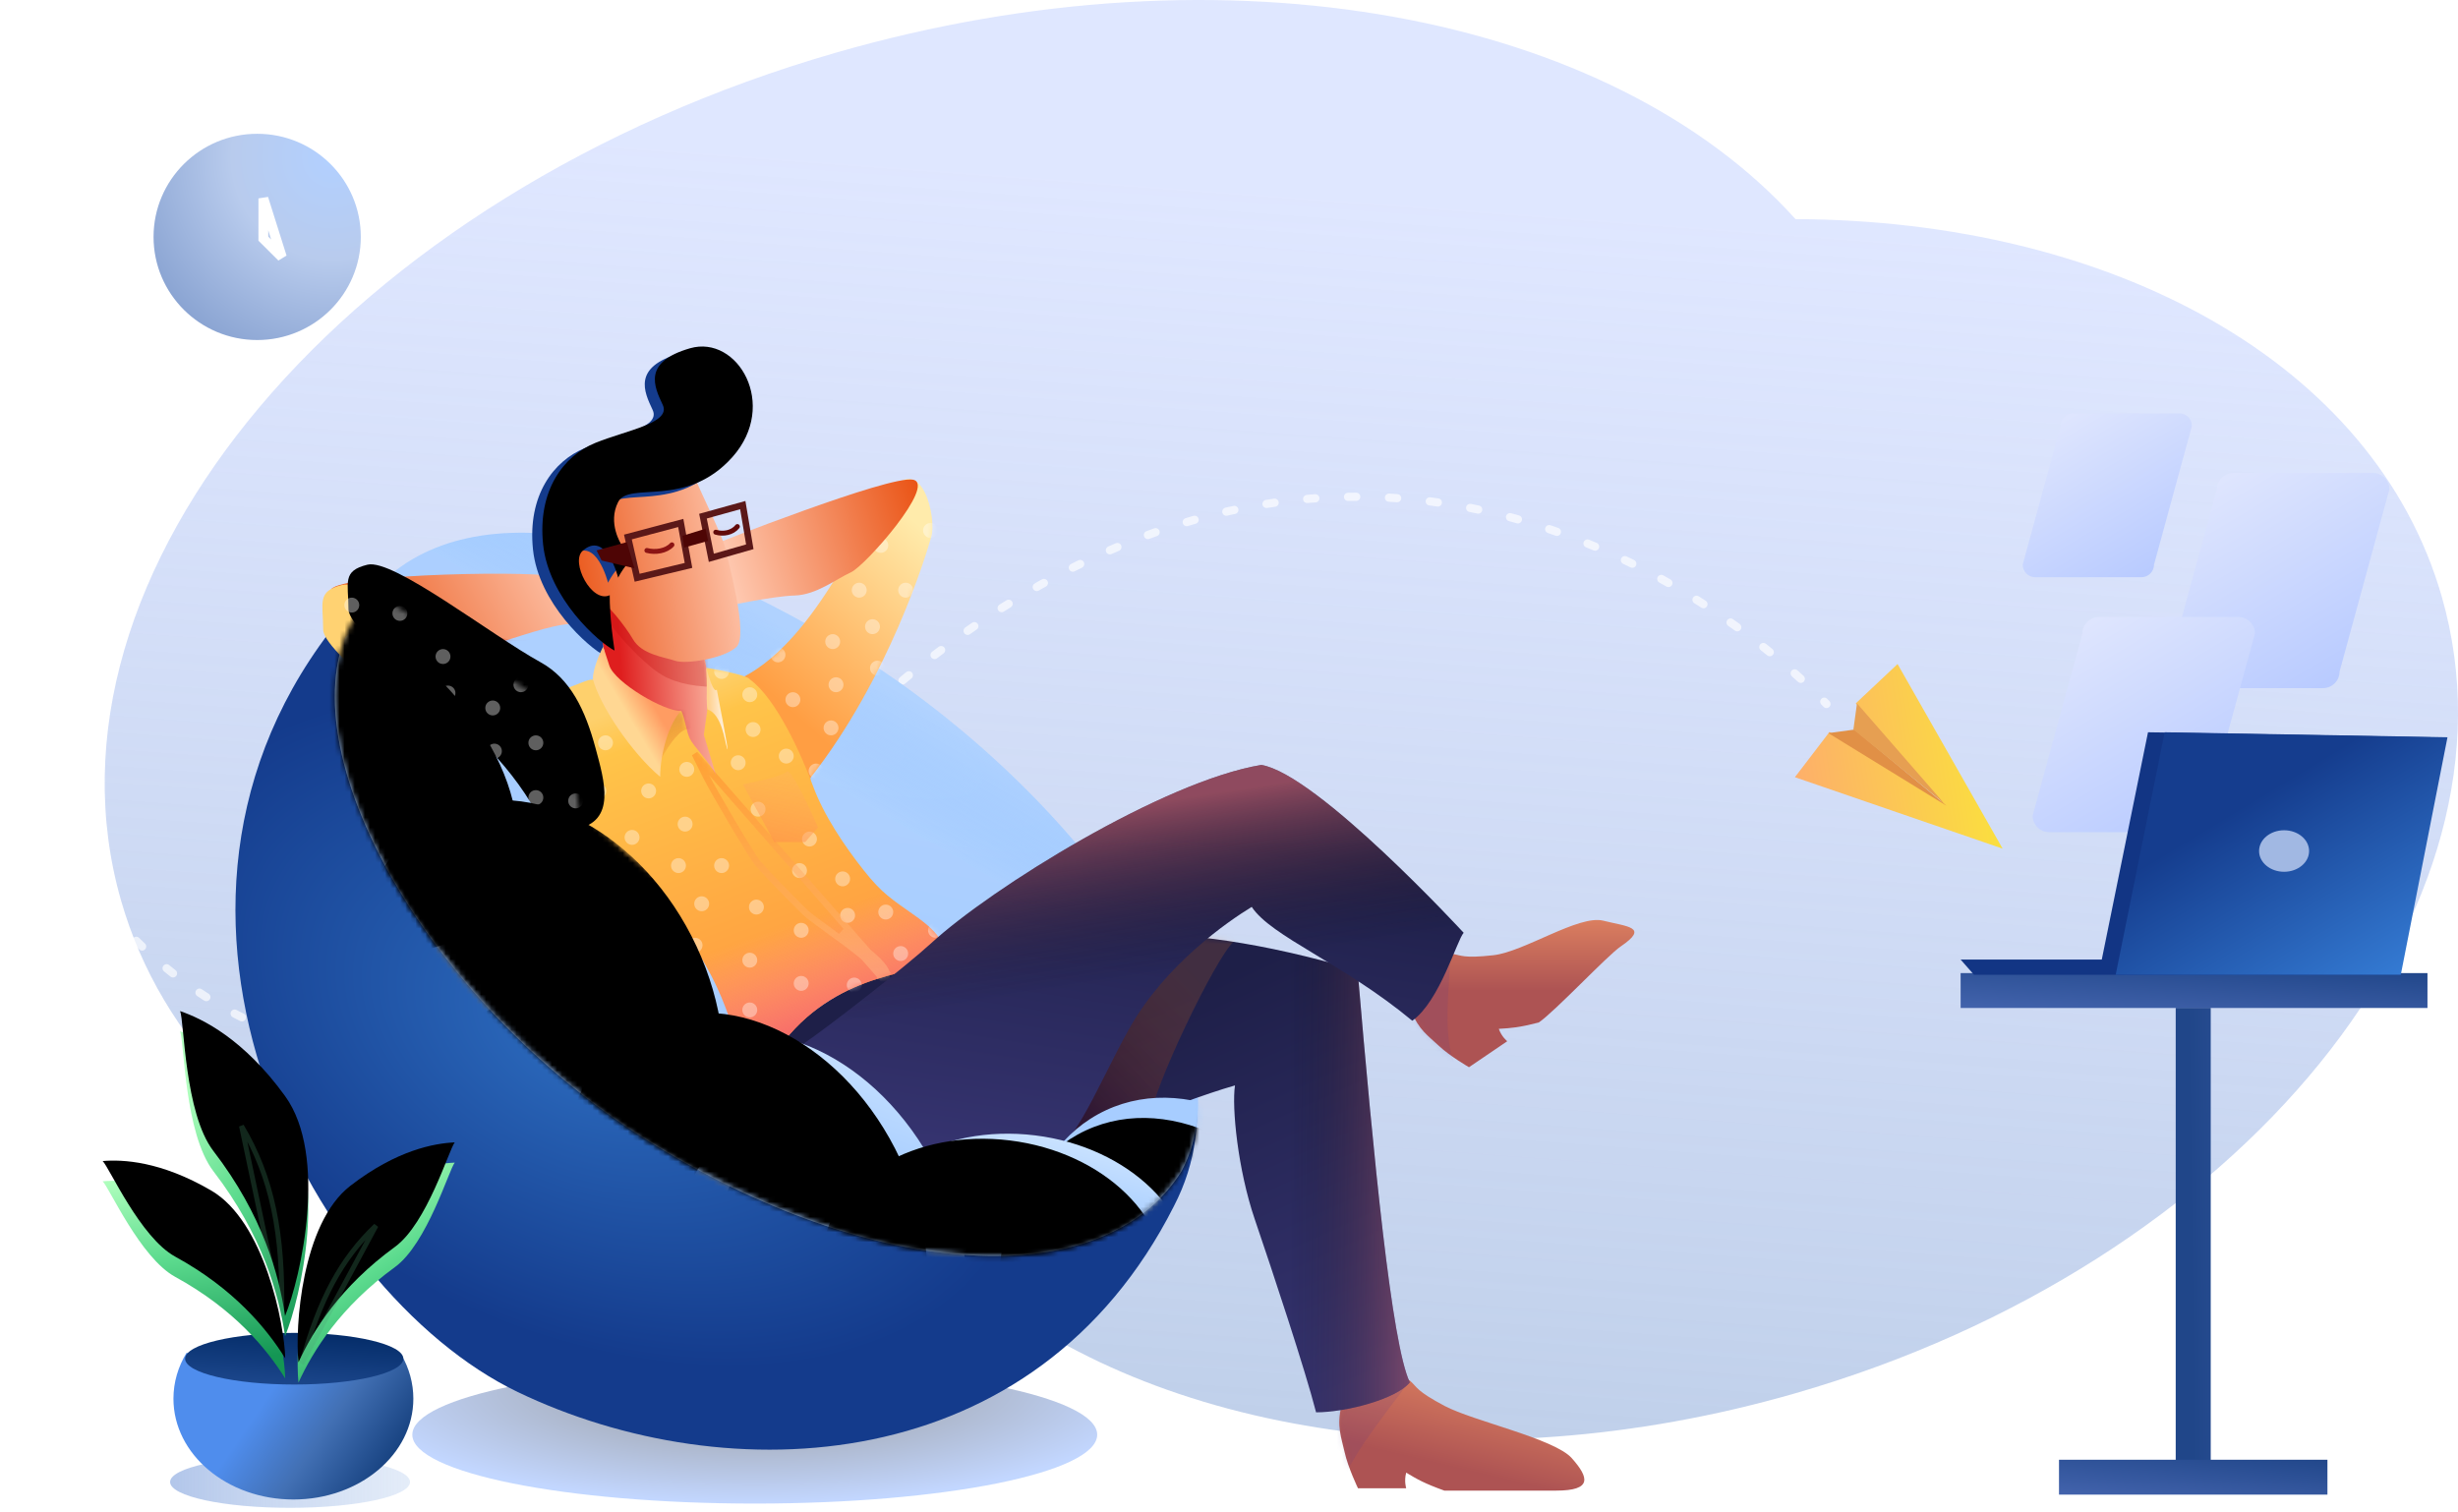 <?xml version="1.0" encoding="UTF-8"?>
<svg width="486px" height="299px" viewBox="0 0 486 299" version="1.1" xmlns="http://www.w3.org/2000/svg" xmlns:xlink="http://www.w3.org/1999/xlink">
    <!-- Generator: Sketch 52.6 (67491) - http://www.bohemiancoding.com/sketch -->
    <title>Artwork_2</title>
    <desc>Created with Sketch.</desc>
    <defs>
        <linearGradient x1="30.301%" y1="100%" x2="40.606%" y2="14.693%" id="linearGradient-1">
            <stop stop-color="#BDCEE8" offset="0%"></stop>
            <stop stop-color="#D1DCFF" stop-opacity="0.69" offset="100%"></stop>
        </linearGradient>
        <linearGradient x1="85.036%" y1="89.71%" x2="30.287%" y2="5.55111512e-15%" id="linearGradient-2">
            <stop stop-color="#B9CBFF" offset="0%"></stop>
            <stop stop-color="#DEE5FE" offset="100%"></stop>
        </linearGradient>
        <linearGradient x1="652.083%" y1="0%" x2="50%" y2="100%" id="linearGradient-3">
            <stop stop-color="#5270BC" offset="0%"></stop>
            <stop stop-color="#204689" offset="100%"></stop>
        </linearGradient>
        <linearGradient x1="-25.33%" y1="162.666%" x2="109.173%" y2="0%" id="linearGradient-4">
            <stop stop-color="#5270BC" offset="0%"></stop>
            <stop stop-color="#204689" offset="100%"></stop>
        </linearGradient>
        <linearGradient x1="93.396%" y1="100%" x2="36.884%" y2="31.742%" id="linearGradient-5">
            <stop stop-color="#367ED7" offset="0%"></stop>
            <stop stop-color="#153D8E" offset="100%"></stop>
        </linearGradient>
        <polygon id="path-6" points="0.33 48.608 10.017 0.657 65.932 1.642 56.701 48.608"></polygon>
        <linearGradient x1="0%" y1="71.67%" x2="106.166%" y2="56.892%" id="linearGradient-8">
            <stop stop-color="#FDAE6B" offset="0%"></stop>
            <stop stop-color="#FAE539" offset="100%"></stop>
        </linearGradient>
        <radialGradient cx="50%" cy="14.73%" fx="50%" fy="14.73%" r="85.27%" gradientTransform="translate(0.5,0.147),scale(0.207,1),rotate(90),scale(1,3.338),translate(-0.5,-0.147)" id="radialGradient-9">
            <stop stop-color="#000000" offset="0%"></stop>
            <stop stop-color="#6C9DFF" offset="100%"></stop>
        </radialGradient>
        <radialGradient cx="41.832%" cy="53.042%" fx="41.832%" fy="53.042%" r="30.826%" gradientTransform="translate(0.418,0.53),scale(0.841,1),rotate(-65.902),scale(1,1.542),translate(-0.418,-0.53)" id="radialGradient-10">
            <stop stop-color="#2D6DC0" offset="0%"></stop>
            <stop stop-color="#143B8C" offset="100%"></stop>
        </radialGradient>
        <radialGradient cx="52.947%" cy="28.624%" fx="52.947%" fy="28.624%" r="54.208%" gradientTransform="translate(0.529,0.286),scale(0.828,1),rotate(108.455),scale(1,3.925),translate(-0.529,-0.286)" id="radialGradient-11">
            <stop stop-color="#BDDAFF" offset="0%"></stop>
            <stop stop-color="#A7CDFF" offset="100%"></stop>
        </radialGradient>
        <linearGradient x1="70.396%" y1="29.999%" x2="62.707%" y2="40.866%" id="linearGradient-12">
            <stop stop-color="#A7CDFF" stop-opacity="0.5" offset="0%"></stop>
            <stop stop-color="#5CA2FF" stop-opacity="0.136" offset="100%"></stop>
        </linearGradient>
        <path d="M109.101,158.834 C153.473,186.579 199.3,189.611 214.708,164.936 C229.005,138.277 194.321,90.063 149.949,62.317 C105.577,34.572 66.916,30.174 51.507,54.85 C36.099,79.525 64.729,131.088 109.101,158.834 Z" id="path-13"></path>
        <filter x="-46.7%" y="-55.7%" width="193.4%" height="211.4%" filterUnits="objectBoundingBox" id="filter-14">
            <feGaussianBlur stdDeviation="11.912" in="SourceGraphic"></feGaussianBlur>
        </filter>
        <linearGradient x1="91.243%" y1="-17.217%" x2="41.598%" y2="77.86%" id="linearGradient-15">
            <stop stop-color="#EF9265" offset="0%"></stop>
            <stop stop-color="#AD5353" offset="100%"></stop>
        </linearGradient>
        <path d="M2.045,15.8 C1.396,12.842 0.421,10.641 1.396,6.648 C2.372,2.655 13.596,0.391 15.012,1.67 C16.428,2.949 16.198,3.634 21.807,6.615 C27.417,9.596 43.497,13.064 46.939,16.932 C50.381,20.799 51.021,23.356 43.868,23.356 L21.742,23.356 C17.771,21.916 16.435,21.14 14.209,19.807 C13.755,21.478 14.209,22.9 14.209,22.9 L4.68,22.9 C4.68,22.9 2.693,18.758 2.045,15.8 Z" id="path-16"></path>
        <linearGradient x1="91.243%" y1="-17.217%" x2="91.243%" y2="50%" id="linearGradient-18">
            <stop stop-color="#EF9265" offset="0%"></stop>
            <stop stop-color="#AD5353" offset="100%"></stop>
        </linearGradient>
        <path d="M7.256,26.312 C5.144,24.318 3.182,23.1 1.801,19.409 C0.421,15.718 8.111,7.871 9.926,8.121 C11.74,8.37 11.927,9.037 17.99,8.374 C24.053,7.711 34.898,0.332 39.718,1.54 C44.538,2.749 48.865,2.773 43.186,6.631 C40.516,8.445 30.181,19.497 26.973,21.676 C23.043,22.677 21.564,22.782 19.076,22.927 C19.618,24.495 20.746,25.378 20.746,25.378 L13.18,30.518 C13.18,30.518 9.367,28.307 7.256,26.312 Z" id="path-19"></path>
        <linearGradient x1="87.568%" y1="16.269%" x2="57.908%" y2="80.014%" id="linearGradient-21">
            <stop stop-color="#FFEBAB" offset="0%"></stop>
            <stop stop-color="#FF9E43" offset="100%"></stop>
        </linearGradient>
        <path d="M2.364,44.137 C17.099,36.286 25.496,13.365 31.582,6.92 C37.668,0.476 40.356,12.806 39.349,16.436 C38.343,20.066 30.926,44.466 15.444,64.171 C15.444,77.044 0.46,54.466 2.364,44.137 Z" id="path-22"></path>
        <linearGradient x1="0%" y1="50%" x2="100%" y2="32.126%" id="linearGradient-24">
            <stop stop-color="#FFCCB5" offset="0%"></stop>
            <stop stop-color="#E94F0F" offset="100%"></stop>
        </linearGradient>
        <linearGradient x1="92.037%" y1="94.822%" x2="50%" y2="26.179%" id="linearGradient-25">
            <stop stop-color="#363471" offset="0%"></stop>
            <stop stop-color="#1E1F48" offset="100%"></stop>
        </linearGradient>
        <linearGradient x1="103.37%" y1="27.379%" x2="82.055%" y2="27.379%" id="linearGradient-26">
            <stop stop-color="#FF7575" stop-opacity="0.5" offset="0%"></stop>
            <stop stop-color="#000000" stop-opacity="0" offset="100%"></stop>
        </linearGradient>
        <path d="M4.684,31.171 C8.976,25.378 19.483,13.292 42.102,8.89 C64.72,4.487 85.494,0.376 123.625,11.727 C126.764,48.567 130.341,85.659 133.951,93.17 C131.198,96.524 121.25,99.086 115.414,99.086 C113.296,90.791 106.662,70.809 103.292,60.925 C99.921,51.041 98.726,38.772 99.377,34.445 C87.886,37.712 64.348,47.642 56.096,50.583 C47.843,53.525 19.529,62.85 10.157,55.342 C0.784,47.835 0.392,36.965 4.684,31.171 Z" id="path-27"></path>
        <linearGradient x1="50%" y1="100%" x2="100%" y2="39.074%" id="linearGradient-29">
            <stop stop-color="#430000" offset="0%"></stop>
            <stop stop-color="#FF7C1A" stop-opacity="0.437" offset="100%"></stop>
        </linearGradient>
        <linearGradient x1="100%" y1="11.738%" x2="19.814%" y2="19.814%" id="linearGradient-30">
            <stop stop-color="#FFCCB5" offset="0%"></stop>
            <stop stop-color="#DF1E1E" offset="100%"></stop>
        </linearGradient>
        <path d="M4.571,20.394 C3.434,14.684 1.239,4.676 0.801,2.538 C0.363,0.399 21.588,7.786 21.588,7.786 L24.257,21.785 L27.312,45.461 C27.312,45.461 5.709,26.103 4.571,20.394 Z" id="path-31"></path>
        <linearGradient x1="50%" y1="0%" x2="82.456%" y2="77.305%" id="linearGradient-33">
            <stop stop-color="#FED06C" offset="0%"></stop>
            <stop stop-color="#FFC449" offset="11.796%"></stop>
            <stop stop-color="#FF9A3F" offset="100%"></stop>
        </linearGradient>
        <linearGradient x1="76.236%" y1="86.236%" x2="67.085%" y2="62.801%" id="linearGradient-34">
            <stop stop-color="#F86F69" offset="0%"></stop>
            <stop stop-color="#FF8E8E" stop-opacity="0" offset="100%"></stop>
        </linearGradient>
        <path d="M40.457,0.425 C40.457,0.425 48.517,1.738 49.072,2.747 C54.313,6.556 59.355,17.893 61.508,23.766 C63.661,29.639 67.789,35.704 71.511,40.42 C75.233,45.135 77.018,46.108 81.894,49.597 C86.771,53.086 88.562,55.855 85.802,58.456 C83.043,61.057 67.151,60.047 55.838,74.191 C45.955,78.245 45.968,79.728 43.031,70.967 C40.095,62.207 15.951,40.304 12.035,37.216 C8.118,34.129 9.631,31.163 8.644,21.706 C7.657,12.25 0.537,4.583 6.526,4.583 C11.245,6.341 15.843,2.747 17.918,2.747 C25.479,4.631 27.2,12.077 30.339,10.515 C33.477,8.954 35.487,8.954 35.487,8.954 C36.219,10.44 36.455,12.987 37.187,14.473 C37.92,15.96 40.984,18.942 42.345,21.706 L39.938,13.662 L40.61,8.853 L40.457,0.425 Z" id="path-35"></path>
        <linearGradient x1="50%" y1="0%" x2="50%" y2="100%" id="linearGradient-37">
            <stop stop-color="#FF6E16" offset="0%"></stop>
            <stop stop-color="#FFD39B" offset="100%"></stop>
        </linearGradient>
        <linearGradient x1="89.062%" y1="100%" x2="60.197%" y2="20.912%" id="linearGradient-38">
            <stop stop-color="#E60000" stop-opacity="0.017" offset="0%"></stop>
            <stop stop-color="#8D1000" offset="100%"></stop>
        </linearGradient>
        <linearGradient x1="36.304%" y1="100%" x2="58.676%" y2="16.741%" id="linearGradient-39">
            <stop stop-color="#363471" offset="0%"></stop>
            <stop stop-color="#1E1F48" offset="100%"></stop>
        </linearGradient>
        <linearGradient x1="53.075%" y1="9.945%" x2="63.712%" y2="50%" id="linearGradient-40">
            <stop stop-color="#FF7575" stop-opacity="0.5" offset="0%"></stop>
            <stop stop-color="#000000" stop-opacity="0" offset="100%"></stop>
        </linearGradient>
        <path d="M165.228,119.84 C177.105,108.93 211.103,87.815 230.49,84.59 C241.597,86.439 270.501,117.787 270.501,117.787 C269.197,119.161 265.762,131.346 260.336,135.176 C246.671,123.825 232.425,118.525 228.599,112.656 C223.827,115.563 211.561,124.052 204.506,136.523 C197.45,148.994 192.77,163.202 184.729,163.558 C176.689,163.914 165.35,164.832 154.906,158.108 C148.839,154.202 131.375,145.496 139.859,139.792 C144.722,136.523 160.248,124.413 165.228,119.84 Z" id="path-41"></path>
        <linearGradient x1="100%" y1="32.126%" x2="0%" y2="50%" id="linearGradient-42">
            <stop stop-color="#FFCCB5" offset="0%"></stop>
            <stop stop-color="#E94F0F" offset="100%"></stop>
        </linearGradient>
        <path d="M20.818,17.281 C26.559,19.607 45.151,10.348 51.051,11.17 C56.475,11.926 49.593,3.439 47.557,1.937 C45.52,0.435 4.796,1.116 2.659,4.25 C0.521,7.385 16.057,15.352 20.818,17.281 Z" id="path-43"></path>
        <linearGradient x1="110.009%" y1="19.184%" x2="66.803%" y2="36.16%" id="linearGradient-45">
            <stop stop-color="#2669E1" offset="0%"></stop>
            <stop stop-color="#143B8C" offset="100%"></stop>
        </linearGradient>
        <path d="M101.951,41.991 C101.951,41.991 99.18,37.778 101.322,33.6 C103.464,29.422 114.773,34.995 123.931,24.693 C133.089,14.39 124.952,0.488 115.536,3.199 C106.121,5.911 108.43,10.767 110.137,14.39 C111.844,18.013 103.062,19.374 96.782,21.925 C90.502,24.475 85.376,31.337 86.483,41.991 C87.589,52.646 97.467,61.369 100.611,62.974 C99.696,56.678 99.656,53.785 99.656,52.032 C96.05,53.699 91.85,45.431 94.295,43.256 C98.966,39.1 101.322,48.565 101.322,48.565 C101.322,48.565 101.951,47.217 103.062,45.94 C102.639,43.661 101.951,41.991 101.951,41.991 Z" id="path-46"></path>
        <filter x="-12.5%" y="-7.3%" width="116.7%" height="118.6%" filterUnits="objectBoundingBox" id="filter-47">
            <feGaussianBlur stdDeviation="6.5" in="SourceAlpha" result="shadowBlurInner1"></feGaussianBlur>
            <feOffset dx="2" dy="-1" in="shadowBlurInner1" result="shadowOffsetInner1"></feOffset>
            <feComposite in="shadowOffsetInner1" in2="SourceAlpha" operator="arithmetic" k2="-1" k3="1" result="shadowInnerInner1"></feComposite>
            <feColorMatrix values="0 0 0 0 0   0 0 0 0 0   0 0 0 0 0  0 0 0 0.402 0" type="matrix" in="shadowInnerInner1"></feColorMatrix>
        </filter>
        <linearGradient x1="23.861%" y1="57.532%" x2="100%" y2="50%" id="linearGradient-48">
            <stop stop-color="#FFD190" offset="0%"></stop>
            <stop stop-color="#FFFFFF" offset="100%"></stop>
        </linearGradient>
        <linearGradient x1="37.168%" y1="50%" x2="57.508%" y2="32.183%" id="linearGradient-49">
            <stop stop-color="#FFD793" offset="0%"></stop>
            <stop stop-color="#FF9C62" offset="100%"></stop>
        </linearGradient>
        <linearGradient x1="91.857%" y1="50%" x2="87.568%" y2="75.753%" id="linearGradient-50">
            <stop stop-color="#FFD272" offset="0%"></stop>
            <stop stop-color="#FFBF3F" offset="100%"></stop>
        </linearGradient>
        <path d="M39.647,21.011 C29.95,15.676 10.579,0.511 5.487,1.749 C0.396,2.986 1.717,5.286 1.717,10.56 C1.717,15.834 28.326,33.645 32.423,42.458 C34.177,46.231 38.67,55.55 46.713,54.031 C54.756,52.513 52.317,44.515 50.583,38.065 C48.545,30.483 45.619,24.295 39.647,21.011 Z" id="path-51"></path>
        <filter x="-5.3%" y="-5.0%" width="107.9%" height="109.7%" filterUnits="objectBoundingBox" id="filter-53">
            <feGaussianBlur stdDeviation="2" in="SourceAlpha" result="shadowBlurInner1"></feGaussianBlur>
            <feOffset dx="5" dy="-4" in="shadowBlurInner1" result="shadowOffsetInner1"></feOffset>
            <feComposite in="shadowOffsetInner1" in2="SourceAlpha" operator="arithmetic" k2="-1" k3="1" result="shadowInnerInner1"></feComposite>
            <feColorMatrix values="0 0 0 0 1   0 0 0 0 0.614   0 0 0 0 0.443  0 0 0 1 0" type="matrix" in="shadowInnerInner1"></feColorMatrix>
        </filter>
        <path d="M73.362,104.369 C117.735,132.115 163.561,135.147 178.97,110.471 C197.475,74.5 134.022,90.065 89.65,62.319 C45.278,34.574 46.375,11.415 15.768,0.385 C0.36,25.061 28.99,76.624 73.362,104.369 Z" id="path-54"></path>
        <linearGradient x1="67.433%" y1="0%" x2="58.649%" y2="29.666%" id="linearGradient-56">
            <stop stop-color="#D3E8FF" offset="0%"></stop>
            <stop stop-color="#A7CDFF" offset="100%"></stop>
        </linearGradient>
        <path d="M-6.01,69.344 C17.15,84.394 43.68,84.645 53.247,69.904 C62.813,55.163 51.794,31.012 28.634,15.962 C5.474,0.911 -21.056,0.661 -30.623,15.402 C-40.19,30.143 -29.17,54.294 -6.01,69.344 Z" id="path-57"></path>
        <filter x="-2.8%" y="-6.3%" width="105.6%" height="112.6%" filterUnits="objectBoundingBox" id="filter-58">
            <feGaussianBlur stdDeviation="3" in="SourceAlpha" result="shadowBlurInner1"></feGaussianBlur>
            <feOffset dx="-9" dy="-13" in="shadowBlurInner1" result="shadowOffsetInner1"></feOffset>
            <feComposite in="shadowOffsetInner1" in2="SourceAlpha" operator="arithmetic" k2="-1" k3="1" result="shadowInnerInner1"></feComposite>
            <feColorMatrix values="0 0 0 0 0.186   0 0 0 0 0.523   0 0 0 0 0.928  0 0 0 0.43 0" type="matrix" in="shadowInnerInner1"></feColorMatrix>
        </filter>
        <path d="M75.24,129.332 C92.309,121.368 97.615,96.606 87.092,74.025 C76.569,51.443 54.202,39.594 37.134,47.559 C20.066,55.523 14.76,80.285 25.283,102.866 C35.806,125.447 58.172,137.296 75.24,129.332 Z" id="path-59"></path>
        <filter x="-1.9%" y="-1.0%" width="103.6%" height="102.0%" filterUnits="objectBoundingBox" id="filter-60">
            <feGaussianBlur stdDeviation="3" in="SourceAlpha" result="shadowBlurInner1"></feGaussianBlur>
            <feOffset dx="-4" dy="-8" in="shadowBlurInner1" result="shadowOffsetInner1"></feOffset>
            <feComposite in="shadowOffsetInner1" in2="SourceAlpha" operator="arithmetic" k2="-1" k3="1" result="shadowInnerInner1"></feComposite>
            <feColorMatrix values="0 0 0 0 0.186   0 0 0 0 0.523   0 0 0 0 0.928  0 0 0 0.43 0" type="matrix" in="shadowInnerInner1"></feColorMatrix>
        </filter>
        <path d="M119.504,167.391 C136.572,159.427 141.878,134.665 131.356,112.084 C120.833,89.503 98.466,77.654 81.398,85.618 C64.33,93.582 59.024,118.344 69.547,140.925 C80.069,163.506 102.436,175.355 119.504,167.391 Z" id="path-61"></path>
        <filter x="-1.9%" y="-1.0%" width="103.6%" height="102.0%" filterUnits="objectBoundingBox" id="filter-62">
            <feGaussianBlur stdDeviation="3" in="SourceAlpha" result="shadowBlurInner1"></feGaussianBlur>
            <feOffset dx="-8" dy="-4" in="shadowBlurInner1" result="shadowOffsetInner1"></feOffset>
            <feComposite in="shadowOffsetInner1" in2="SourceAlpha" operator="arithmetic" k2="-1" k3="1" result="shadowInnerInner1"></feComposite>
            <feColorMatrix values="0 0 0 0 0.186   0 0 0 0 0.523   0 0 0 0 0.928  0 0 0 0.43 0" type="matrix" in="shadowInnerInner1"></feColorMatrix>
        </filter>
        <path d="M202.13,180.187 C219.198,172.223 224.504,147.461 213.981,124.88 C203.459,102.299 181.092,90.449 164.024,98.414 C146.956,106.378 141.649,131.14 152.172,153.721 C162.695,176.302 185.062,188.151 202.13,180.187 Z" id="path-63"></path>
        <filter x="0.5%" y="1.0%" width="98.8%" height="98.0%" filterUnits="objectBoundingBox" id="filter-64">
            <feGaussianBlur stdDeviation="3" in="SourceAlpha" result="shadowBlurInner1"></feGaussianBlur>
            <feOffset dx="-4" dy="4" in="shadowBlurInner1" result="shadowOffsetInner1"></feOffset>
            <feComposite in="shadowOffsetInner1" in2="SourceAlpha" operator="arithmetic" k2="-1" k3="1" result="shadowInnerInner1"></feComposite>
            <feColorMatrix values="0 0 0 0 0.186   0 0 0 0 0.523   0 0 0 0 0.928  0 0 0 0.43 0" type="matrix" in="shadowInnerInner1"></feColorMatrix>
        </filter>
        <path d="M143.666,155.163 C162.358,157.459 178.933,147.73 180.688,133.431 C182.442,119.132 168.711,105.679 150.019,103.382 C131.327,101.086 114.752,110.815 112.997,125.114 C111.243,139.413 124.973,152.866 143.666,155.163 Z" id="path-65"></path>
        <filter x="-4.8%" y="-5.6%" width="109.5%" height="111.1%" filterUnits="objectBoundingBox" id="filter-66">
            <feGaussianBlur stdDeviation="3" in="SourceAlpha" result="shadowBlurInner1"></feGaussianBlur>
            <feOffset dx="-5" dy="1" in="shadowBlurInner1" result="shadowOffsetInner1"></feOffset>
            <feComposite in="shadowOffsetInner1" in2="SourceAlpha" operator="arithmetic" k2="-1" k3="1" result="shadowInnerInner1"></feComposite>
            <feColorMatrix values="0 0 0 0 0.186   0 0 0 0 0.523   0 0 0 0 0.928  0 0 0 0.43 0" type="matrix" in="shadowInnerInner1"></feColorMatrix>
        </filter>
        <linearGradient x1="75.539%" y1="0%" x2="50%" y2="100%" id="linearGradient-67">
            <stop stop-color="#FFB866" stop-opacity="0.511" offset="0%"></stop>
            <stop stop-color="#FF8F4C" offset="100%"></stop>
        </linearGradient>
        <linearGradient x1="100%" y1="50%" x2="0%" y2="50%" id="linearGradient-68">
            <stop stop-color="#D9E5F6" stop-opacity="0.713" offset="0%"></stop>
            <stop stop-color="#B2C6EA" offset="100%"></stop>
        </linearGradient>
        <linearGradient x1="100%" y1="100%" x2="23.229%" y2="67.759%" id="linearGradient-69">
            <stop stop-color="#002964" offset="0%"></stop>
            <stop stop-color="#4270B4" offset="62.747%"></stop>
            <stop stop-color="#4F8DED" offset="100%"></stop>
        </linearGradient>
        <path d="M45.444,1.11 C46.931,3.716 47.763,6.636 47.763,9.719 C47.763,20.728 37.145,29.652 24.046,29.652 C10.948,29.652 0.329,20.728 0.329,9.719 C0.329,6.457 1.262,3.377 2.916,0.659 C13.422,2.322 34.335,2.215 45.444,1.11 Z" id="path-70"></path>
        <linearGradient x1="77.599%" y1="0%" x2="40.27%" y2="146.301%" id="linearGradient-72">
            <stop stop-color="#032B67" offset="0%"></stop>
            <stop stop-color="#26529B" offset="100%"></stop>
        </linearGradient>
        <path d="M22.235,0.329 C34.151,0.329 43.811,2.616 43.811,5.436 C43.811,8.257 34.151,10.543 22.235,10.543 C10.319,10.543 0.659,8.257 0.659,5.436 C0.659,2.616 10.319,0.329 22.235,0.329 Z" id="path-73"></path>
        <linearGradient x1="34.233%" y1="5.042%" x2="78.602%" y2="100%" id="linearGradient-75">
            <stop stop-color="#B1FFBE" offset="0%"></stop>
            <stop stop-color="#5CDB8E" offset="44.421%"></stop>
            <stop stop-color="#149654" offset="100%"></stop>
        </linearGradient>
        <path d="M21.082,60.622 C19.904,52.467 16.662,40.69 6.917,28.005 C1.177,20.533 1.158,2.336 0.329,0.329 C4.834,1.879 12.925,5.872 21.082,17.132 C29.632,28.936 24.208,53.009 21.082,60.622 Z" id="path-76"></path>
        <filter x="-12.2%" y="-6.0%" width="111.2%" height="111.4%" filterUnits="objectBoundingBox" id="filter-78">
            <feGaussianBlur stdDeviation="2" in="SourceAlpha" result="shadowBlurInner1"></feGaussianBlur>
            <feOffset dx="0" dy="-4" in="shadowBlurInner1" result="shadowOffsetInner1"></feOffset>
            <feComposite in="shadowOffsetInner1" in2="SourceAlpha" operator="arithmetic" k2="-1" k3="1" result="shadowInnerInner1"></feComposite>
            <feColorMatrix values="0 0 0 0 0.221   0 0 0 0 0.779   0 0 0 0 0.473  0 0 0 1 0" type="matrix" in="shadowInnerInner1"></feColorMatrix>
        </filter>
        <linearGradient x1="78.601%" y1="-9.302%" x2="90.361%" y2="88.816%" id="linearGradient-79">
            <stop stop-color="#B1FFBE" offset="0%"></stop>
            <stop stop-color="#5CDB8E" offset="44.421%"></stop>
            <stop stop-color="#149654" offset="100%"></stop>
        </linearGradient>
        <path d="M36.6,39.671 C32.96,33.847 26.528,25.955 14.829,19.556 C7.937,15.787 1.807,1.916 0.5,0.664 C4.458,0.332 11.975,0.659 21.983,6.505 C32.475,12.633 36.427,32.814 36.6,39.671 Z" id="path-80"></path>
        <filter x="-9.4%" y="-8.5%" width="118.5%" height="117.2%" filterUnits="objectBoundingBox" id="filter-82">
            <feGaussianBlur stdDeviation="2" in="SourceAlpha" result="shadowBlurInner1"></feGaussianBlur>
            <feOffset dx="0" dy="-4" in="shadowBlurInner1" result="shadowOffsetInner1"></feOffset>
            <feComposite in="shadowOffsetInner1" in2="SourceAlpha" operator="arithmetic" k2="-1" k3="1" result="shadowInnerInner1"></feComposite>
            <feColorMatrix values="0 0 0 0 0.221   0 0 0 0 0.779   0 0 0 0 0.473  0 0 0 1 0" type="matrix" in="shadowInnerInner1"></feColorMatrix>
        </filter>
        <path d="M1.333,44.093 C4.203,37.825 9.586,29.137 20.409,21.256 C26.784,16.614 31.09,2.012 32.23,0.597 C28.244,0.777 20.8,2.071 11.589,9.183 C1.934,16.639 0.616,37.243 1.333,44.093 Z" id="path-83"></path>
        <filter x="-8.7%" y="-7.7%" width="119.8%" height="115.8%" filterUnits="objectBoundingBox" id="filter-85">
            <feGaussianBlur stdDeviation="2" in="SourceAlpha" result="shadowBlurInner1"></feGaussianBlur>
            <feOffset dx="0" dy="-4" in="shadowBlurInner1" result="shadowOffsetInner1"></feOffset>
            <feComposite in="shadowOffsetInner1" in2="SourceAlpha" operator="arithmetic" k2="-1" k3="1" result="shadowInnerInner1"></feComposite>
            <feColorMatrix values="0 0 0 0 0.221   0 0 0 0 0.779   0 0 0 0 0.473  0 0 0 1 0" type="matrix" in="shadowInnerInner1"></feColorMatrix>
        </filter>
        <radialGradient cx="86.341%" cy="11.342%" fx="86.341%" fy="11.342%" r="121.091%" gradientTransform="translate(0.863,0.113),scale(0.98,1),rotate(120.541),translate(-0.863,-0.113)" id="radialGradient-86">
            <stop stop-color="#B2D0FF" offset="0%"></stop>
            <stop stop-color="#B8CBED" offset="40.887%"></stop>
            <stop stop-color="#7C98CA" offset="100%"></stop>
        </radialGradient>
        <path d="M21.15,0.329 C32.466,0.329 41.639,9.459 41.639,20.721 C41.639,31.983 32.466,41.113 21.15,41.113 C9.834,41.113 0.661,31.983 0.661,20.721 C0.661,9.459 9.834,0.329 21.15,0.329 Z" id="path-87"></path>
    </defs>
    <g id="Page-1" stroke="none" stroke-width="1" fill="none" fill-rule="evenodd">
        <g id="Case-Study-Upraise5" transform="translate(-990, -6686)">
            <g id="Group-15" transform="translate(389, 6195)">
                <g id="Artwork_2" transform="translate(601, 491)">
                    <path d="M355.017,43.331 C417.543,43.568 469.487,71.645 482.794,117.989 C500.48,179.582 443.22,250.116 354.901,275.532 C291.136,293.881 228.616,283.696 192.124,253.434 C111.1,263.698 39.92,233.739 23.944,178.1 C5.339,113.306 68.647,38.222 165.346,10.394 C243.037,-11.963 318.645,2.987 355.017,43.331 Z" id="background" fill="url(#linearGradient-1)" style="mix-blend-mode: multiply;"></path>
                    <g id="programs" transform="translate(399.6, 81.081)" fill="url(#linearGradient-2)">
                        <path d="M10.316,0.655 L31.29,0.655 C32.669,0.655 33.787,1.771 33.787,3.148 L26.296,30.569 C26.296,31.946 25.178,33.062 23.799,33.062 L2.825,33.062 C1.446,33.062 0.328,31.946 0.328,30.569 L7.819,3.148 C7.819,1.771 8.937,0.655 10.316,0.655 Z" id="3"></path>
                        <path d="M41.988,12.439 L69.543,12.439 C71.354,12.439 72.823,13.905 72.823,15.712 L62.982,51.72 C62.982,53.528 61.513,54.994 59.702,54.994 L32.147,54.994 C30.335,54.994 28.867,53.528 28.867,51.72 L38.708,15.712 C38.708,13.905 40.176,12.439 41.988,12.439 Z" id="2"></path>
                        <path d="M15.417,40.918 L42.972,40.918 C44.784,40.918 46.252,42.383 46.252,44.191 L36.411,80.199 C36.411,82.007 34.943,83.473 33.131,83.473 L5.577,83.473 C3.765,83.473 2.296,82.007 2.296,80.199 L12.137,44.191 C12.137,42.383 13.606,40.918 15.417,40.918 Z" id="1"></path>
                    </g>
                    <g id="laptop" transform="translate(387, 144.144)">
                        <g id="table" transform="translate(0, 47.951)">
                            <polygon id="Rectangle-3" fill="url(#linearGradient-3)" points="43.185 7.197 50.108 7.197 50.108 96.588 43.185 96.588"></polygon>
                            <polygon id="Rectangle-2-copy" fill="url(#linearGradient-4)" points="20.109 96.559 73.184 96.559 73.184 103.456 20.109 103.456"></polygon>
                            <polygon id="Rectangle-2" fill="url(#linearGradient-4)" points="0.659 0.328 92.963 0.328 92.963 7.226 0.659 7.226"></polygon>
                        </g>
                        <polygon id="front" fill="#123584" points="28.021 48.28 37.708 0.657 93.623 1.642 84.063 48.28"></polygon>
                        <polygon id="bottom" fill="#123584" points="0.659 45.603 87.681 45.603 87.681 48.608 3.297 48.608"></polygon>
                        <g id="back" transform="translate(30.988, 0)">
                            <mask id="mask-7" fill="white">
                                <use xlink:href="#path-6"></use>
                            </mask>
                            <use id="Shape-9" fill="url(#linearGradient-5)" xlink:href="#path-6"></use>
                            <path d="M33.625,20.034 C36.356,20.034 38.57,21.872 38.57,24.14 C38.57,26.407 36.356,28.245 33.625,28.245 C30.894,28.245 28.68,26.407 28.68,24.14 C28.68,21.872 30.894,20.034 33.625,20.034 Z" id="Ellipse-5" fill="#A1B8E3" mask="url(#mask-7)"></path>
                        </g>
                    </g>
                    <g id="message" transform="translate(0, 61.261)">
                        <path d="M28.259,1.316 C-52.098,85.802 65.99,205.306 137.642,115.536 C258.346,-35.69 361.131,77.942 361.131,77.942" id="line" stroke="#FFFFFF" stroke-width="1.619" fill-opacity="0" fill="#000000" opacity="0.66" style="mix-blend-mode: overlay;" stroke-linecap="round" stroke-dasharray="1.619,6.477"></path>
                        <g id="rocket" transform="translate(354.559, 69.72)">
                            <polygon id="Shape-5" fill="url(#linearGradient-8)" points="0.332 22.703 7.178 13.753 29.365 27.648 12.371 8.101 20.632 0.329 41.404 36.833"></polygon>
                            <polygon id="Shape-6" fill="#E19046" points="6.942 13.989 12.135 13.282 30.31 28.355"></polygon>
                            <polygon id="Shape-7" fill="#E69F52" points="11.899 13.282 12.607 8.101 29.838 27.884"></polygon>
                        </g>
                    </g>
                    <g id="Person" transform="translate(18.9, 66.667)">
                        <path d="M130.332,230.653 C167.726,230.653 198.039,224.557 198.039,217.037 C198.039,209.517 167.726,203.421 130.332,203.421 C92.938,203.421 62.625,209.517 62.625,217.037 C62.625,224.557 92.938,230.653 130.332,230.653 Z" id="chair-shadow" fill="url(#radialGradient-9)" opacity="0.412" style="mix-blend-mode: multiply;"></path>
                        <path d="M83.471,208.598 C124.964,228.516 185.885,225.885 213.212,171.833 C231.266,137.055 192.746,95.409 150.435,66.452 C112.46,40.462 78.683,34.568 58.865,49.2 C56.602,50.871 52.579,50.542 50.752,52.816 C0.449,110.272 41.979,188.68 83.471,208.598 Z" id="chair" fill="url(#radialGradient-10)"></path>
                        <g id="cushion">
                            <use fill="url(#radialGradient-11)" xlink:href="#path-13"></use>
                            <use fill="url(#linearGradient-12)" xlink:href="#path-13"></use>
                        </g>
                        <path d="M119.129,139.369 C139.024,151.817 159.572,153.177 166.48,142.107 C172.891,130.147 157.339,108.516 137.444,96.068 C117.548,83.621 100.214,81.648 93.305,92.718 C86.396,103.788 99.233,126.922 119.129,139.369 Z" id="shadow" fill="#1844A6" filter="url(#filter-14)"></path>
                        <g id="shoe" transform="translate(244.926, 204.733)">
                            <mask id="mask-17" fill="white">
                                <use xlink:href="#path-16"></use>
                            </mask>
                            <use id="Path-17" fill="url(#linearGradient-15)" xlink:href="#path-16"></use>
                            <path d="M2.069,20.658 C4.122,15.365 12.123,5.491 14.441,2.277 C15.986,0.135 10.866,1.397 -0.92,6.065 C-0.296,19.322 0.7,24.187 2.069,20.658 Z" id="Path-21" fill="#4E2D8E" style="mix-blend-mode: multiply;" opacity="0.355" mask="url(#mask-17)"></path>
                        </g>
                        <g id="shoe" transform="translate(258.369, 113.85)">
                            <mask id="mask-20" fill="white">
                                <use xlink:href="#path-19"></use>
                            </mask>
                            <use id="Path-17-Copy" fill="url(#linearGradient-18)" xlink:href="#path-19"></use>
                            <path d="M10.38,29.738 C7.203,23.153 10.475,8.296 9.026,6.98 C8.06,6.103 5.215,9.647 0.492,17.613 C-1.755,19.843 -1.073,22.625 2.537,25.959 C7.952,30.96 13.556,36.324 10.38,29.738 Z" id="Path-19" fill="#4E2D8E" style="mix-blend-mode: multiply;" opacity="0.355" mask="url(#mask-20)"></path>
                        </g>
                        <g id="Oval-Copy-21-+-Oval-Copy-43-+-Oval-Copy-44-Mask" transform="translate(125.906, 22.967)">
                            <mask id="mask-23" fill="white">
                                <use xlink:href="#path-22"></use>
                            </mask>
                            <use id="Mask" fill="url(#linearGradient-21)" xlink:href="#path-22"></use>
                            <ellipse id="Oval-Copy-21" fill="#FFFFFF" opacity="0.613" style="mix-blend-mode: overlay;" mask="url(#mask-23)" cx="19.509" cy="54.3" rx="1.475" ry="1.476"></ellipse>
                            <ellipse id="Oval-Copy-53" fill="#FFFFFF" opacity="0.613" style="mix-blend-mode: overlay;" mask="url(#mask-23)" cx="16.558" cy="62.831" rx="1.475" ry="1.476"></ellipse>
                            <ellipse id="Oval-Copy-45" fill="#FFFFFF" opacity="0.613" style="mix-blend-mode: overlay;" mask="url(#mask-23)" cx="20.492" cy="45.77" rx="1.475" ry="1.476"></ellipse>
                            <ellipse id="Oval-Copy-46" fill="#FFFFFF" opacity="0.613" style="mix-blend-mode: overlay;" mask="url(#mask-23)" cx="19.837" cy="37.239" rx="1.475" ry="1.476"></ellipse>
                            <ellipse id="Oval-Copy-47" fill="#FFFFFF" opacity="0.613" style="mix-blend-mode: overlay;" mask="url(#mask-23)" cx="27.706" cy="34.286" rx="1.475" ry="1.476"></ellipse>
                            <ellipse id="Oval-Copy-50" fill="#FFFFFF" opacity="0.613" style="mix-blend-mode: overlay;" mask="url(#mask-23)" cx="34.263" cy="27.068" rx="1.475" ry="1.476"></ellipse>
                            <ellipse id="Oval-Copy-52" fill="#FFFFFF" opacity="0.613" style="mix-blend-mode: overlay;" mask="url(#mask-23)" cx="39.182" cy="15.257" rx="1.475" ry="1.476"></ellipse>
                            <ellipse id="Oval-Copy-51" fill="#FFFFFF" opacity="0.613" style="mix-blend-mode: overlay;" mask="url(#mask-23)" cx="29.345" cy="18.209" rx="1.475" ry="1.476"></ellipse>
                            <ellipse id="Oval-Copy-49" fill="#FFFFFF" opacity="0.613" style="mix-blend-mode: overlay;" mask="url(#mask-23)" cx="28.689" cy="42.489" rx="1.475" ry="1.476"></ellipse>
                            <ellipse id="Oval-Copy-48" fill="#FFFFFF" opacity="0.613" style="mix-blend-mode: overlay;" mask="url(#mask-23)" cx="25.083" cy="27.068" rx="1.475" ry="1.476"></ellipse>
                            <ellipse id="Oval-Copy-43" fill="#FFFFFF" opacity="0.613" style="mix-blend-mode: overlay;" mask="url(#mask-23)" cx="11.968" cy="48.723" rx="1.475" ry="1.476"></ellipse>
                            <ellipse id="Oval-Copy-44" fill="#FFFFFF" opacity="0.613" style="mix-blend-mode: overlay;" mask="url(#mask-23)" cx="9.017" cy="39.864" rx="1.475" ry="1.476"></ellipse>
                        </g>
                        <path d="M121.966,41.097 C121.966,41.097 156.893,27.274 161.615,28.188 C166.337,29.102 152.225,45.209 149.337,46.508 C146.45,47.808 142.525,50.979 138.183,51.092 C133.84,51.205 123.858,53.356 123.858,53.356 L121.966,41.097 Z" id="arm" fill="url(#linearGradient-24)"></path>
                        <g id="leg" transform="translate(125.906, 113.522)">
                            <mask id="mask-28" fill="white">
                                <use xlink:href="#path-27"></use>
                            </mask>
                            <g id="Path-7">
                                <use fill="url(#linearGradient-25)" xlink:href="#path-27"></use>
                                <use fill="url(#linearGradient-26)" xlink:href="#path-27"></use>
                            </g>
                            <path d="M82.647,41.168 C82.647,36.034 95.639,8.938 99.118,6.041 C101.437,4.11 99.153,3.288 92.265,3.575 C76.575,19.871 67.7,32.402 65.64,41.168 C62.549,54.316 82.647,46.302 82.647,41.168 Z" id="Path" fill="url(#linearGradient-29)" style="mix-blend-mode: multiply;" opacity="0.6" mask="url(#mask-28)"></path>
                        </g>
                        <g id="neck" transform="translate(97.708, 49.871)">
                            <mask id="mask-32" fill="white">
                                <use xlink:href="#path-31"></use>
                            </mask>
                            <use id="Path-4" fill="url(#linearGradient-30)" xlink:href="#path-31"></use>
                            <path d="M1.959,3.133 C1.959,5.282 10.014,14.474 14.365,16.994 C17.266,18.673 21.329,19.436 26.555,19.28 L25.361,6.902 L1.959,0.989 C1.959,0.985 1.959,1.7 1.959,3.133 Z" id="Path-22" fill="#B60808" style="mix-blend-mode: multiply;" opacity="0.5" mask="url(#mask-32)"></path>
                        </g>
                        <g id="shirt" transform="translate(80.33, 64.963)">
                            <mask id="mask-36" fill="white">
                                <use xlink:href="#path-35"></use>
                            </mask>
                            <g id="Path-9">
                                <use fill="url(#linearGradient-33)" xlink:href="#path-35"></use>
                                <use fill="url(#linearGradient-34)" xlink:href="#path-35"></use>
                            </g>
                            <ellipse id="Oval" fill="#FFFFFF" opacity="0.613" style="mix-blend-mode: overlay;" mask="url(#mask-36)" cx="20.492" cy="15.257" rx="1.475" ry="1.476"></ellipse>
                            <ellipse id="Oval-Copy" fill="#FFFFFF" opacity="0.613" style="mix-blend-mode: overlay;" mask="url(#mask-36)" cx="19.181" cy="24.771" rx="1.475" ry="1.476"></ellipse>
                            <ellipse id="Oval-Copy-18" fill="#FFFFFF" opacity="0.613" style="mix-blend-mode: overlay;" mask="url(#mask-36)" cx="12.295" cy="7.71" rx="1.475" ry="1.476"></ellipse>
                            <ellipse id="Oval-Copy-3" fill="#FFFFFF" opacity="0.613" style="mix-blend-mode: overlay;" mask="url(#mask-36)" cx="25.739" cy="33.958" rx="1.475" ry="1.476"></ellipse>
                            <ellipse id="Oval-Copy-10" fill="#FFFFFF" opacity="0.613" style="mix-blend-mode: overlay;" mask="url(#mask-36)" cx="16.886" cy="36.911" rx="1.475" ry="1.476"></ellipse>
                            <ellipse id="Oval-Copy-2" fill="#FFFFFF" opacity="0.613" style="mix-blend-mode: overlay;" mask="url(#mask-36)" cx="29.017" cy="24.771" rx="1.475" ry="1.476"></ellipse>
                            <ellipse id="Oval-Copy-19" fill="#FFFFFF" opacity="0.613" style="mix-blend-mode: overlay;" mask="url(#mask-36)" cx="46.723" cy="19.194" rx="1.475" ry="1.476"></ellipse>
                            <ellipse id="Oval-Copy-24" fill="#FFFFFF" opacity="0.613" style="mix-blend-mode: overlay;" mask="url(#mask-36)" cx="50.657" cy="28.38" rx="1.475" ry="1.476"></ellipse>
                            <ellipse id="Oval-Copy-20" fill="#FFFFFF" opacity="0.613" style="mix-blend-mode: overlay;" mask="url(#mask-36)" cx="49.674" cy="12.632" rx="1.475" ry="1.476"></ellipse>
                            <ellipse id="Oval-Copy-21" fill="#FFFFFF" opacity="0.613" style="mix-blend-mode: overlay;" mask="url(#mask-36)" cx="56.231" cy="17.881" rx="1.475" ry="1.476"></ellipse>
                            <ellipse id="Oval-Copy-25" fill="#FFFFFF" opacity="0.613" style="mix-blend-mode: overlay;" mask="url(#mask-36)" cx="60.822" cy="34.286" rx="1.475" ry="1.476"></ellipse>
                            <ellipse id="Oval-Copy-26" fill="#FFFFFF" opacity="0.613" style="mix-blend-mode: overlay;" mask="url(#mask-36)" cx="58.854" cy="40.52" rx="1.475" ry="1.476"></ellipse>
                            <ellipse id="Oval-Copy-27" fill="#FFFFFF" opacity="0.613" style="mix-blend-mode: overlay;" mask="url(#mask-36)" cx="67.379" cy="42.161" rx="1.475" ry="1.476"></ellipse>
                            <ellipse id="Oval-Copy-28" fill="#FFFFFF" opacity="0.613" style="mix-blend-mode: overlay;" mask="url(#mask-36)" cx="68.363" cy="49.379" rx="1.475" ry="1.476"></ellipse>
                            <ellipse id="Oval-Copy-29" fill="#FFFFFF" opacity="0.613" style="mix-blend-mode: overlay;" mask="url(#mask-36)" cx="75.904" cy="48.723" rx="1.475" ry="1.476"></ellipse>
                            <ellipse id="Oval-Copy-30" fill="#FFFFFF" opacity="0.613" style="mix-blend-mode: overlay;" mask="url(#mask-36)" cx="78.855" cy="56.925" rx="1.475" ry="1.476"></ellipse>
                            <ellipse id="Oval-Copy-31" fill="#FFFFFF" opacity="0.613" style="mix-blend-mode: overlay;" mask="url(#mask-36)" cx="85.74" cy="52.332" rx="1.475" ry="1.476"></ellipse>
                            <ellipse id="Oval-Copy-22" fill="#FFFFFF" opacity="0.613" style="mix-blend-mode: overlay;" mask="url(#mask-36)" cx="49.018" cy="5.742" rx="1.475" ry="1.476"></ellipse>
                            <ellipse id="Oval-Copy-23" fill="#FFFFFF" opacity="0.613" style="mix-blend-mode: overlay;" mask="url(#mask-36)" cx="43.444" cy="1.148" rx="1.475" ry="1.476"></ellipse>
                            <ellipse id="Oval-Copy-4" fill="#FFFFFF" opacity="0.613" style="mix-blend-mode: overlay;" mask="url(#mask-36)" cx="36.231" cy="31.333" rx="1.475" ry="1.476"></ellipse>
                            <ellipse id="Oval-Copy-9" fill="#FFFFFF" opacity="0.613" style="mix-blend-mode: overlay;" mask="url(#mask-36)" cx="36.559" cy="20.506" rx="1.475" ry="1.476"></ellipse>
                            <ellipse id="Oval-Copy-5" fill="#FFFFFF" opacity="0.613" style="mix-blend-mode: overlay;" mask="url(#mask-36)" cx="34.919" cy="39.536" rx="1.475" ry="1.476"></ellipse>
                            <ellipse id="Oval-Copy-12" fill="#FFFFFF" opacity="0.613" style="mix-blend-mode: overlay;" mask="url(#mask-36)" cx="28.362" cy="45.113" rx="1.475" ry="1.476"></ellipse>
                            <ellipse id="Oval-Copy-6" fill="#FFFFFF" opacity="0.613" style="mix-blend-mode: overlay;" mask="url(#mask-36)" cx="43.444" cy="39.536" rx="1.475" ry="1.476"></ellipse>
                            <ellipse id="Oval-Copy-7" fill="#FFFFFF" opacity="0.613" style="mix-blend-mode: overlay;" mask="url(#mask-36)" cx="39.509" cy="47.082" rx="1.475" ry="1.476"></ellipse>
                            <ellipse id="Oval-Copy-13" fill="#FFFFFF" opacity="0.613" style="mix-blend-mode: overlay;" mask="url(#mask-36)" cx="49.018" cy="58.237" rx="1.475" ry="1.476"></ellipse>
                            <ellipse id="Oval-Copy-14" fill="#FFFFFF" opacity="0.613" style="mix-blend-mode: overlay;" mask="url(#mask-36)" cx="59.182" cy="52.332" rx="1.475" ry="1.476"></ellipse>
                            <ellipse id="Oval-Copy-15" fill="#FFFFFF" opacity="0.613" style="mix-blend-mode: overlay;" mask="url(#mask-36)" cx="49.018" cy="68.08" rx="1.475" ry="1.476"></ellipse>
                            <ellipse id="Oval-Copy-16" fill="#FFFFFF" opacity="0.613" style="mix-blend-mode: overlay;" mask="url(#mask-36)" cx="59.182" cy="62.831" rx="1.475" ry="1.476"></ellipse>
                            <ellipse id="Oval-Copy-17" fill="#FFFFFF" opacity="0.613" style="mix-blend-mode: overlay;" mask="url(#mask-36)" cx="69.674" cy="63.159" rx="1.475" ry="1.476"></ellipse>
                            <ellipse id="Oval-Copy-11" fill="#FFFFFF" opacity="0.613" style="mix-blend-mode: overlay;" mask="url(#mask-36)" cx="38.198" cy="55.284" rx="1.475" ry="1.476"></ellipse>
                            <ellipse id="Oval-Copy-8" fill="#FFFFFF" opacity="0.613" style="mix-blend-mode: overlay;" mask="url(#mask-36)" cx="50.33" cy="47.738" rx="1.475" ry="1.476"></ellipse>
                            <path d="M67.166,52.58 L76.171,62.878 L76.059,60.988 C75.977,59.609 73.788,57.56 69.424,54.256 C69.01,53.943 68.576,53.619 68.114,53.276 C67.887,53.108 67.553,52.863 67.166,52.58 Z M38.161,17.441 L75.9,60.6 L74.766,61.065 C74.719,60.289 72.49,58.202 68.642,55.289 C68.232,54.979 67.802,54.657 67.342,54.317 C66.319,53.559 63.057,51.187 62.799,50.998 C61.226,49.843 60.339,49.151 59.874,48.691 C56.45,45.302 52.032,40.768 50.654,39.133 C49.269,37.489 41.696,24.533 40.405,21.943 L38.161,17.441 Z" id="Shape-1" stroke="url(#linearGradient-37)" stroke-width="1.295" fill-opacity="0" fill="#000000" opacity="0.6" mask="url(#mask-36)"></path>
                            <path d="M31.117,19.09 C33.503,14.748 35.39,12.578 36.779,12.578 C38.169,12.578 37.925,10.467 36.05,6.245 L29.552,11.162 L31.117,19.09 Z" id="Path-23" fill="url(#linearGradient-38)" opacity="0.5" style="mix-blend-mode: multiply;" mask="url(#mask-36)"></path>
                        </g>
                        <g id="leg">
                            <use fill="url(#linearGradient-39)" xlink:href="#path-41"></use>
                            <use fill="url(#linearGradient-40)" xlink:href="#path-41"></use>
                        </g>
                        <path d="M118.929,28.787 C119.734,30.819 124.148,39.735 124.573,41.958 C124.998,44.181 129.199,59.006 126.696,61.289 C124.194,63.572 116.691,64.728 114.594,63.997 C112.497,63.266 107.989,62.797 106.233,59.714 C104.883,57.344 100.596,51.843 99.471,52.158 C99.061,53.002 97.629,53.905 96.911,53.325 C93.813,50.819 91.157,48.105 92.418,41.958 C93.678,35.811 98.099,32.778 102.838,30.783 C107.577,28.787 118.125,26.756 118.929,28.787 Z" id="face" fill="url(#linearGradient-42)"></path>
                        <g id="arm" transform="translate(43.936, 45.606)">
                            <mask id="mask-44" fill="white">
                                <use xlink:href="#path-43"></use>
                            </mask>
                            <use id="Path-13" fill="url(#linearGradient-42)" xlink:href="#path-43"></use>
                            <path d="M9.514,4.543 C10.721,4.982 35.207,15.66 41.265,14.181 C45.304,13.195 40.272,15.058 26.168,19.772 C14.261,9.326 8.709,4.25 9.514,4.543 Z" id="Path-24" fill="#B60808" style="mix-blend-mode: multiply;" opacity="0.5" mask="url(#mask-44)"></path>
                        </g>
                        <g id="hair">
                            <use fill="url(#linearGradient-45)" fill-rule="evenodd" xlink:href="#path-46"></use>
                            <use fill="black" fill-opacity="1" filter="url(#filter-47)" xlink:href="#path-46"></use>
                        </g>
                        <path d="M120.984,73.591 C123.851,74.61 124.4,79.909 124.892,81.404 C125.384,82.898 122.826,69.69 122.826,69.69 C121.926,70.933 120,62.498 120.362,63.735 C121.335,67.061 120.52,70.829 120.984,73.591 Z" id="colar" fill="url(#linearGradient-48)"></path>
                        <path d="M111.629,86.944 C111.629,82.249 113.493,76.094 115.796,73.898 C112.457,74.104 102.635,68.232 101.586,64.958 C100.538,61.685 100.343,61.217 100.343,61.217 C100.343,61.217 98.321,65.132 98.321,67.615 C99.752,73.002 106.135,82.354 111.629,86.944 Z" id="colar" fill="url(#linearGradient-49)"></path>
                        <g id="Oval" transform="translate(43.28, 47.246)">
                            <mask id="mask-52" fill="white">
                                <use xlink:href="#path-51"></use>
                            </mask>
                            <g id="Mask">
                                <use fill="url(#linearGradient-50)" fill-rule="evenodd" xlink:href="#path-51"></use>
                                <use fill="black" fill-opacity="1" filter="url(#filter-53)" xlink:href="#path-51"></use>
                            </g>
                            <ellipse fill="#FFFFFF" opacity="0.613" style="mix-blend-mode: overlay;" mask="url(#mask-52)" cx="43.772" cy="32.974" rx="1.475" ry="1.476"></ellipse>
                            <ellipse id="Oval-Copy-32" fill="#FFFFFF" opacity="0.613" style="mix-blend-mode: overlay;" mask="url(#mask-52)" cx="40.821" cy="21.49" rx="1.475" ry="1.476"></ellipse>
                            <ellipse id="Oval-Copy-33" fill="#FFFFFF" opacity="0.613" style="mix-blend-mode: overlay;" mask="url(#mask-52)" cx="35.247" cy="26.084" rx="1.475" ry="1.476"></ellipse>
                            <ellipse id="Oval-Copy-37" fill="#FFFFFF" opacity="0.613" style="mix-blend-mode: overlay;" mask="url(#mask-52)" cx="26.394" cy="23.131" rx="1.475" ry="1.476"></ellipse>
                            <ellipse id="Oval-Copy-38" fill="#FFFFFF" opacity="0.613" style="mix-blend-mode: overlay;" mask="url(#mask-52)" cx="25.411" cy="15.913" rx="1.475" ry="1.476"></ellipse>
                            <ellipse id="Oval-Copy-39" fill="#FFFFFF" opacity="0.613" style="mix-blend-mode: overlay;" mask="url(#mask-52)" cx="16.886" cy="15.913" rx="1.475" ry="1.476"></ellipse>
                            <ellipse id="Oval-Copy-40" fill="#FFFFFF" opacity="0.613" style="mix-blend-mode: overlay;" mask="url(#mask-52)" cx="16.886" cy="7.382" rx="1.475" ry="1.476"></ellipse>
                            <ellipse id="Oval-Copy-41" fill="#FFFFFF" opacity="0.613" style="mix-blend-mode: overlay;" mask="url(#mask-52)" cx="7.377" cy="12.96" rx="1.475" ry="1.476"></ellipse>
                            <ellipse id="Oval-Copy-42" fill="#FFFFFF" opacity="0.613" style="mix-blend-mode: overlay;" mask="url(#mask-52)" cx="7.377" cy="5.742" rx="1.475" ry="1.476"></ellipse>
                            <ellipse id="Oval-Copy-34" fill="#FFFFFF" opacity="0.613" style="mix-blend-mode: overlay;" mask="url(#mask-52)" cx="35.575" cy="34.614" rx="1.475" ry="1.476"></ellipse>
                            <ellipse id="Oval-Copy-35" fill="#FFFFFF" opacity="0.613" style="mix-blend-mode: overlay;" mask="url(#mask-52)" cx="43.772" cy="43.801" rx="1.475" ry="1.476"></ellipse>
                            <ellipse id="Oval-Copy-36" fill="#FFFFFF" opacity="0.613" style="mix-blend-mode: overlay;" mask="url(#mask-52)" cx="51.641" cy="44.457" rx="1.475" ry="1.476"></ellipse>
                        </g>
                        <g id="glasses" transform="translate(98.692, 31.825)">
                            <path d="M10.309,10.357 C12.006,10.809 14.128,10.478 15.262,9.239" id="Path-18" stroke="#8C1414" stroke-width="0.972" fill-opacity="0" fill="#000000" stroke-linecap="round"></path>
                            <path d="M23.926,6.748 C25.392,7.2 27.224,6.869 28.204,5.63" id="Path-18-Copy" stroke="#620A0A" stroke-width="0.972" fill-opacity="0" fill="#000000" stroke-linecap="round"></path>
                            <polygon id="Path-14" stroke="#5B1818" stroke-width="1.295" fill-opacity="0" fill="#000000" points="6.558 7.696 8.381 15.753 18.538 13.314 17.008 4.921"></polygon>
                            <polygon id="Path-14-Copy" stroke="#5B1818" stroke-width="1.295" fill-opacity="0" fill="#000000" points="21.4 3.578 23.054 11.812 30.66 9.629 29.272 1.39"></polygon>
                            <polygon id="Path-15" fill="#4E0505" points="6.353 8.709 0.364 10.35 1.366 12.35 7.838 13.879"></polygon>
                            <polygon id="Path-16" fill="#4E0505" points="17.344 7.462 21.914 6.054 22.416 8.468 17.672 9.792"></polygon>
                        </g>
                        <g id="cushion" transform="translate(35.739, 54.464)">
                            <g id="Mask-by-Oval">
                                <g id="Oval-3-+-Oval-3-Copy-+-Oval-3-Copy-2-+-Oval-3-Copy-4-+-Oval-3-Copy-3-Mask">
                                    <mask id="mask-55" fill="white">
                                        <use xlink:href="#path-54"></use>
                                    </mask>
                                    <use id="Mask" fill-opacity="0" fill="#000000" xlink:href="#path-54"></use>
                                    <g id="Oval-3" mask="url(#mask-55)">
                                        <use fill="url(#linearGradient-56)" fill-rule="evenodd" xlink:href="#path-57"></use>
                                        <use fill="black" fill-opacity="1" filter="url(#filter-58)" xlink:href="#path-57"></use>
                                    </g>
                                    <g id="Oval-3-Copy" mask="url(#mask-55)">
                                        <use fill="url(#linearGradient-56)" fill-rule="evenodd" xlink:href="#path-59"></use>
                                        <use fill="black" fill-opacity="1" filter="url(#filter-60)" xlink:href="#path-59"></use>
                                    </g>
                                    <g id="Oval-3-Copy-2" mask="url(#mask-55)">
                                        <use fill="url(#linearGradient-56)" fill-rule="evenodd" xlink:href="#path-61"></use>
                                        <use fill="black" fill-opacity="1" filter="url(#filter-62)" xlink:href="#path-61"></use>
                                    </g>
                                    <g id="Oval-3-Copy-4" mask="url(#mask-55)">
                                        <use fill="#A7CDFF" fill-rule="evenodd" xlink:href="#path-63"></use>
                                        <use fill="black" fill-opacity="1" filter="url(#filter-64)" xlink:href="#path-63"></use>
                                    </g>
                                    <g id="Oval-3-Copy-3" mask="url(#mask-55)">
                                        <use fill="url(#linearGradient-56)" fill-rule="evenodd" xlink:href="#path-65"></use>
                                        <use fill="black" fill-opacity="1" filter="url(#filter-66)" xlink:href="#path-65"></use>
                                    </g>
                                </g>
                            </g>
                        </g>
                        <path d="M127.974,88.439 C127.974,88.439 135.734,86.97 136.665,85.926 C137.596,84.881 142.852,96.948 142.852,96.948 L140.3,99.847 L134.217,99.847 L127.974,88.439 Z" id="pocket" fill="url(#linearGradient-67)" opacity="0.544" style="mix-blend-mode: multiply;"></path>
                    </g>
                    <g id="Plant" transform="translate(19.8, 203.604)">
                        <g id="Pot" transform="translate(13.506, 59.634)">
                            <path d="M24.046,24.71 C37.145,24.71 47.763,26.997 47.763,29.817 C47.763,32.637 37.145,34.924 24.046,34.924 C10.948,34.924 0.329,32.637 0.329,29.817 C0.329,26.997 10.948,24.71 24.046,24.71 Z" id="shadow" fill="url(#linearGradient-68)" style="mix-blend-mode: multiply;"></path>
                            <g id="Ellipse-2" transform="translate(0.659, 3.624)">
                                <mask id="mask-71" fill="white">
                                    <use xlink:href="#path-70"></use>
                                </mask>
                                <use fill="url(#linearGradient-69)" xlink:href="#path-70"></use>
                            </g>
                            <g id="Ellipse-1" transform="translate(2.635, 0)">
                                <mask id="mask-74" fill="white">
                                    <use xlink:href="#path-73"></use>
                                </mask>
                                <use fill="url(#linearGradient-72)" xlink:href="#path-73"></use>
                            </g>
                        </g>
                        <g id="leaves">
                            <g id="leaf">
                                <g transform="translate(15.482, 0)">
                                    <g id="Shape-2">
                                        <mask id="mask-77" fill="white">
                                            <use xlink:href="#path-76"></use>
                                        </mask>
                                        <g>
                                            <use fill="url(#linearGradient-75)" fill-rule="evenodd" xlink:href="#path-76"></use>
                                            <use fill="black" fill-opacity="1" filter="url(#filter-78)" xlink:href="#path-76"></use>
                                        </g>
                                        <path d="M20.404,56.622 C20.774,40.192 18.468,29.177 12.467,19.058 L20.404,56.622 Z" id="Shape-3" stroke="#489C71" stroke-width="0.972" fill-opacity="0" fill="#000000" opacity="0.5" style="mix-blend-mode: multiply;" mask="url(#mask-77)"></path>
                                    </g>
                                </g>
                                <g transform="translate(0, 29.323)">
                                    <g id="Shape-2">
                                        <mask id="mask-81" fill="white">
                                            <use xlink:href="#path-80"></use>
                                        </mask>
                                        <g>
                                            <use fill="url(#linearGradient-79)" fill-rule="evenodd" xlink:href="#path-80"></use>
                                            <use fill="black" fill-opacity="1" filter="url(#filter-82)" xlink:href="#path-80"></use>
                                        </g>
                                        <path d="" id="Shape-3" stroke="#489C71" stroke-width="0.972" fill-opacity="0" fill="#000000" opacity="0.5" style="mix-blend-mode: multiply;" mask="url(#mask-81)"></path>
                                    </g>
                                </g>
                                <g transform="translate(37.881, 25.699)">
                                    <g id="Shape-2">
                                        <mask id="mask-84" fill="white">
                                            <use xlink:href="#path-83"></use>
                                        </mask>
                                        <g>
                                            <use fill="url(#linearGradient-75)" fill-rule="evenodd" xlink:href="#path-83"></use>
                                            <use fill="black" fill-opacity="1" filter="url(#filter-85)" xlink:href="#path-83"></use>
                                        </g>
                                        <path d="M1.979,40.308 L16.659,13.063 C9.789,19.586 5.462,27.647 1.979,40.308 Z" id="Shape-3" stroke="#489C71" stroke-width="0.972" fill-opacity="0" fill="#000000" opacity="0.5" style="mix-blend-mode: multiply;" mask="url(#mask-84)"></path>
                                    </g>
                                </g>
                            </g>
                        </g>
                    </g>
                    <g id="clock" transform="translate(29.7, 26.126)">
                        <mask id="mask-88" fill="white">
                            <use xlink:href="#path-87"></use>
                        </mask>
                        <use id="Ellipse-4" fill="url(#radialGradient-86)" opacity="0.8" style="mix-blend-mode: multiply;" xlink:href="#path-87"></use>
                        <path d="M22.371,13.104 L22.371,21.063 L26.031,24.705 L22.371,13.104 Z" id="Shape-8" stroke="#FFFFFF" stroke-width="1.943" mask="url(#mask-88)"></path>
                    </g>
                </g>
            </g>
        </g>
    </g>
</svg>
